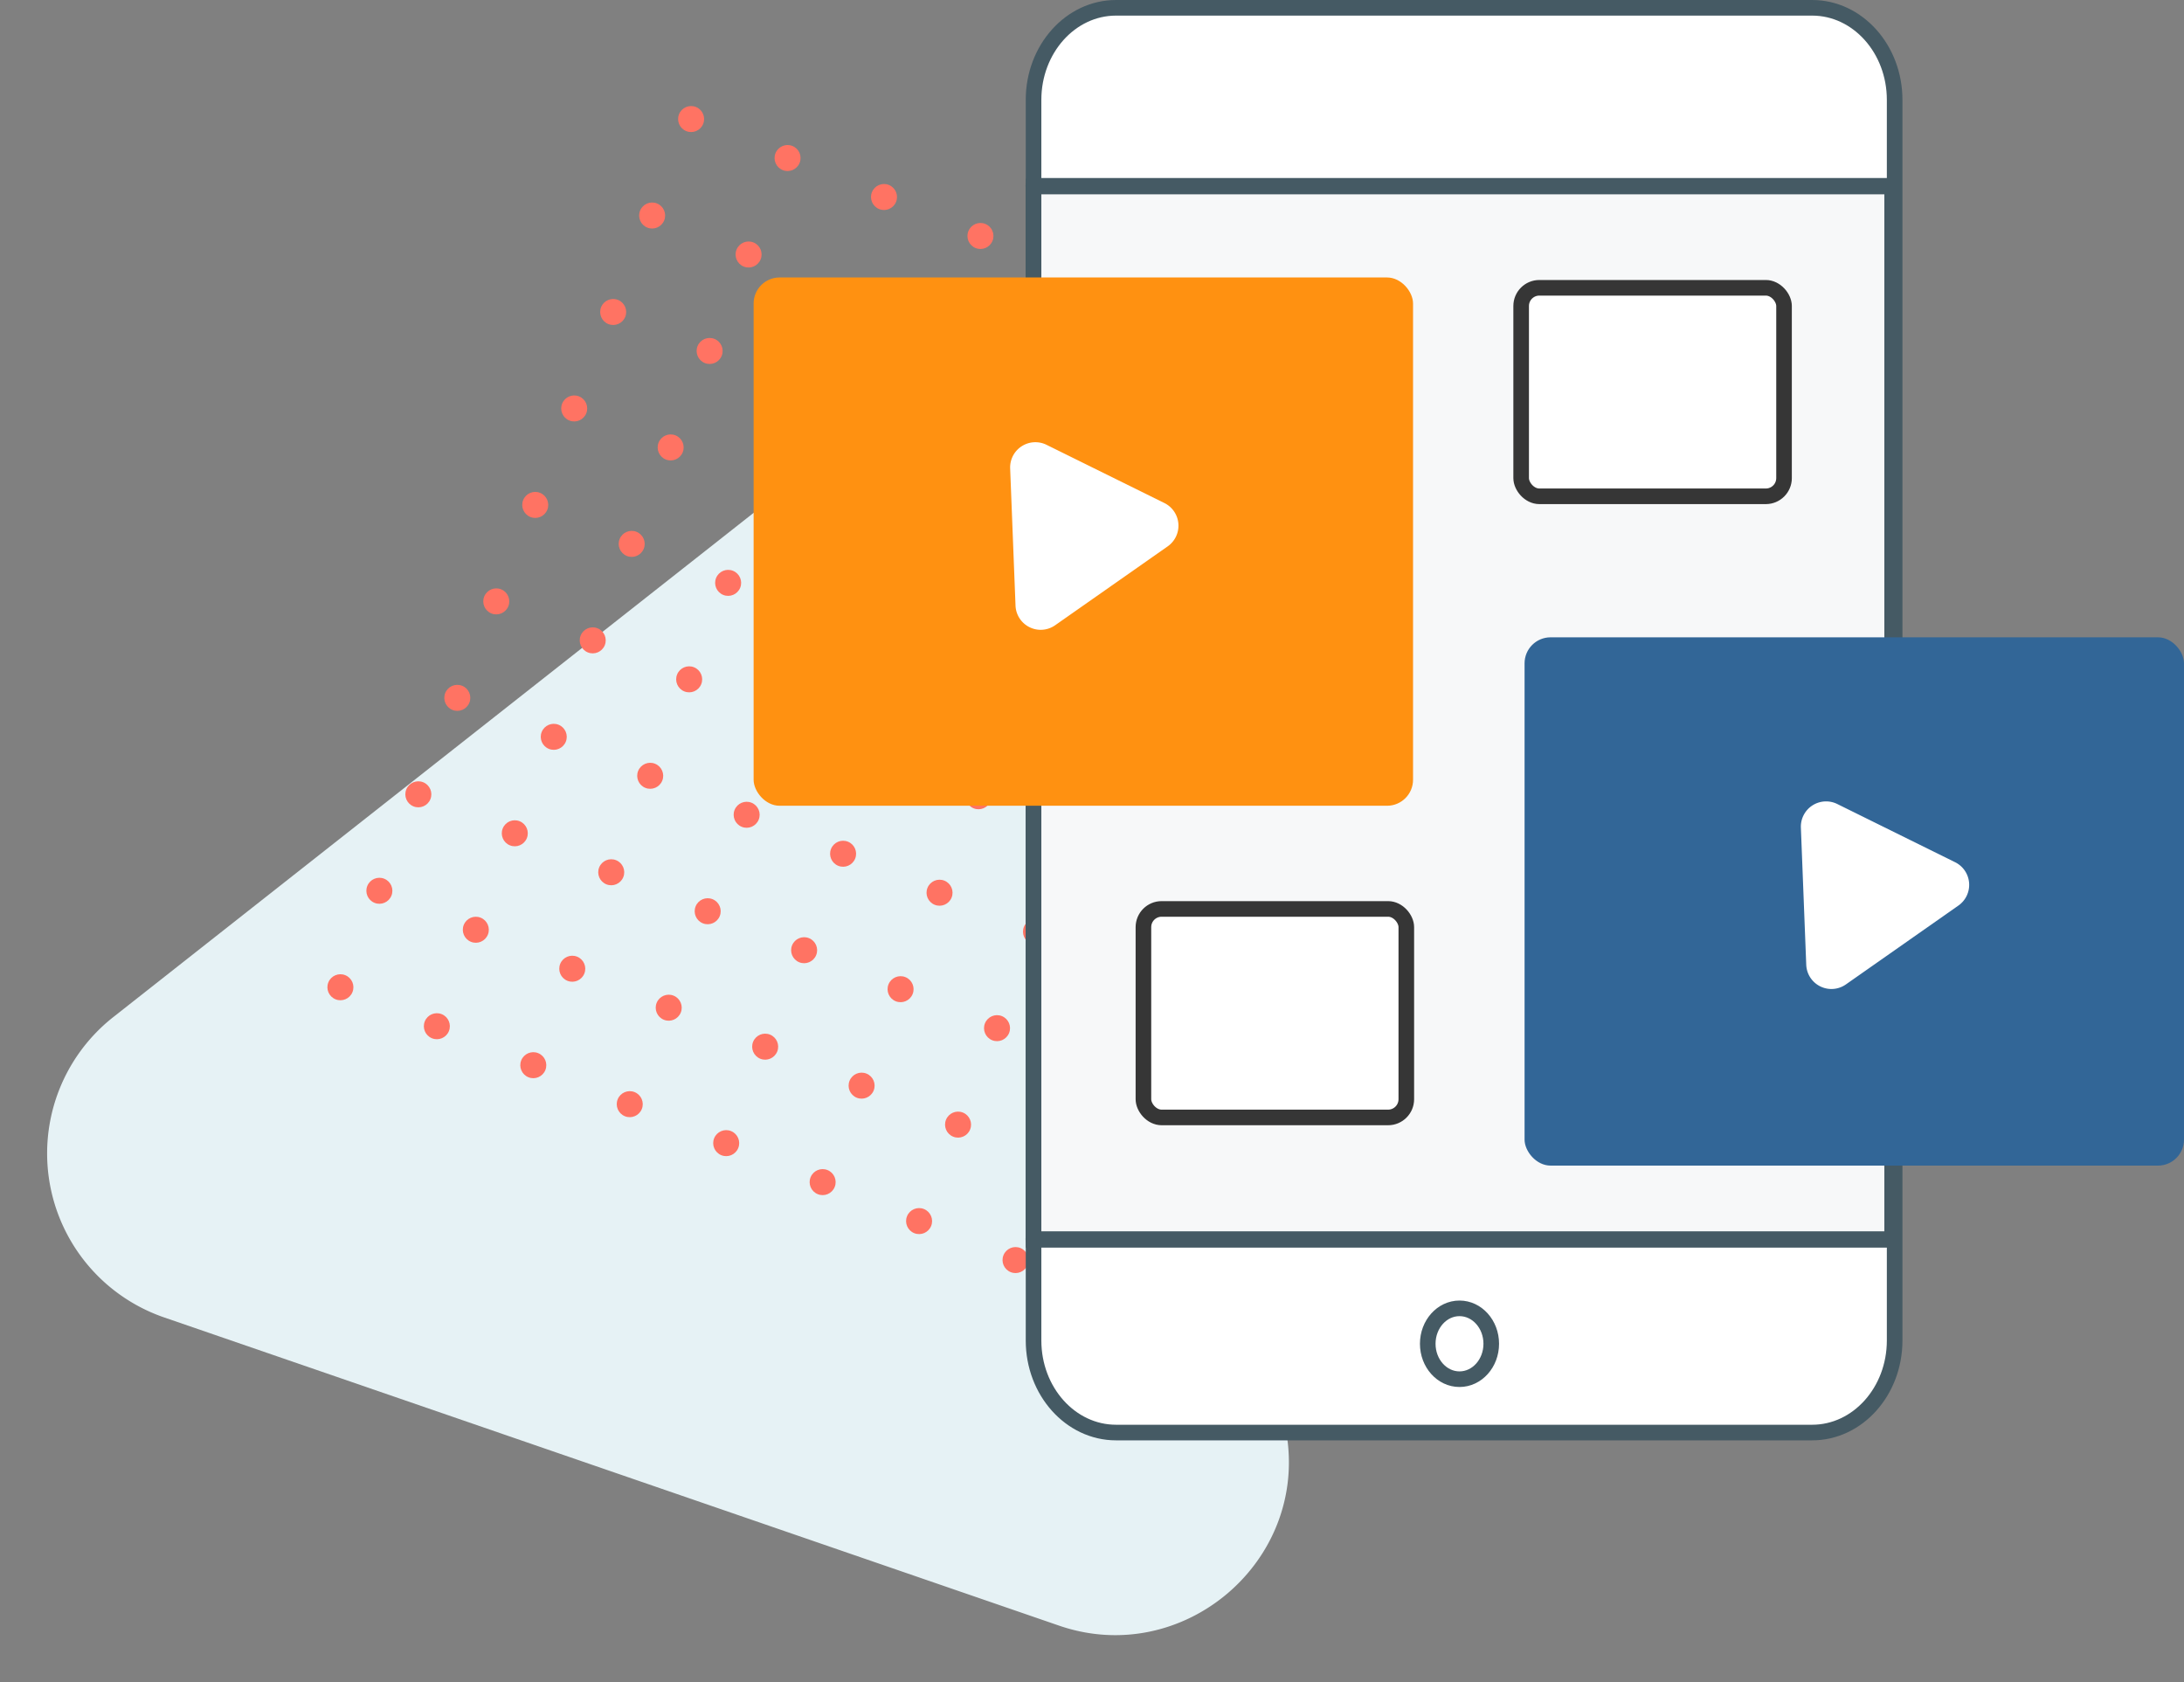 <svg xmlns="http://www.w3.org/2000/svg" xmlns:xlink="http://www.w3.org/1999/xlink" viewBox="0 0 419.913 323.351">
  <rect x="0" y="0" width="419.913" height="323.351" fill="#808080" stroke="none"/>
  <defs>
    <style>
      .cls-1, .cls-10, .cls-8, .cls-9 {
        fill: none;
      }

      .cls-2 {
        fill: #e6f2f5;
      }

      .cls-3 {
        clip-path: url(#clip-path);
      }

      .cls-4 {
        fill: #ff7363;
      }

      .cls-14, .cls-15, .cls-5, .cls-6 {
        fill: #fff;
      }

      .cls-5, .cls-6, .cls-7, .cls-8, .cls-9 {
        stroke: #455a64;
      }

      .cls-10, .cls-5, .cls-7, .cls-8, .cls-9 {
        stroke-linecap: round;
      }

      .cls-10, .cls-5, .cls-9 {
        stroke-linejoin: round;
      }

      .cls-10, .cls-5, .cls-6, .cls-9 {
        stroke-miterlimit: 10;
      }

      .cls-10, .cls-11, .cls-15, .cls-5, .cls-6, .cls-7, .cls-8, .cls-9 {
        stroke-width: 3px;
      }

      .cls-7 {
        fill: #f7f8f9;
      }

      .cls-10, .cls-11 {
        stroke: #adb8b8;
      }

      .cls-11 {
        fill: #eef3f7;
      }

      .cls-12 {
        fill: #ff9111;
      }

      .cls-13 {
        fill: #326697;
      }

      .cls-15 {
        stroke: #363636;
      }

      .cls-16 {
        stroke: none;
      }
    </style>
    <clipPath id="clip-path">
      <rect class="cls-1" width="196.614" height="183.952"/>
    </clipPath>
  </defs>
  <g id="Group_463" data-name="Group 463" transform="translate(-341.299 -2519.5)">
    <g id="Group_462" data-name="Group 462">
      <path id="Path_852" data-name="Path 852" class="cls-2" d="M0,33.517V215.353c0,25.14,27.207,41.326,49.247,29.273L202.155,160.94c22.041-12.054,23.074-43.393,2.066-57.168L51.314,5.277A33.347,33.347,0,0,0,0,33.517Z" transform="translate(341.299 2761.883) rotate(-71)"/>
      <g id="Repeat_Grid_31" data-name="Repeat Grid 31" class="cls-3" transform="translate(403.494 2710.661) rotate(-68)">
        <g transform="translate(-1600 -1839)">
          <circle id="Ellipse_131" data-name="Ellipse 131" class="cls-4" cx="2.5" cy="2.5" r="2.5" transform="translate(1600 1839)"/>
        </g>
        <g transform="translate(-1580 -1839)">
          <circle id="Ellipse_131-2" data-name="Ellipse 131" class="cls-4" cx="2.5" cy="2.5" r="2.5" transform="translate(1600 1839)"/>
        </g>
        <g transform="translate(-1560 -1839)">
          <circle id="Ellipse_131-3" data-name="Ellipse 131" class="cls-4" cx="2.5" cy="2.5" r="2.5" transform="translate(1600 1839)"/>
        </g>
        <g transform="translate(-1540 -1839)">
          <circle id="Ellipse_131-4" data-name="Ellipse 131" class="cls-4" cx="2.5" cy="2.5" r="2.5" transform="translate(1600 1839)"/>
        </g>
        <g transform="translate(-1520 -1839)">
          <circle id="Ellipse_131-5" data-name="Ellipse 131" class="cls-4" cx="2.5" cy="2.5" r="2.5" transform="translate(1600 1839)"/>
        </g>
        <g transform="translate(-1500 -1839)">
          <circle id="Ellipse_131-6" data-name="Ellipse 131" class="cls-4" cx="2.5" cy="2.5" r="2.5" transform="translate(1600 1839)"/>
        </g>
        <g transform="translate(-1480 -1839)">
          <circle id="Ellipse_131-7" data-name="Ellipse 131" class="cls-4" cx="2.5" cy="2.5" r="2.5" transform="translate(1600 1839)"/>
        </g>
        <g transform="translate(-1460 -1839)">
          <circle id="Ellipse_131-8" data-name="Ellipse 131" class="cls-4" cx="2.5" cy="2.5" r="2.5" transform="translate(1600 1839)"/>
        </g>
        <g transform="translate(-1440 -1839)">
          <circle id="Ellipse_131-9" data-name="Ellipse 131" class="cls-4" cx="2.5" cy="2.5" r="2.5" transform="translate(1600 1839)"/>
        </g>
        <g transform="translate(-1420 -1839)">
          <circle id="Ellipse_131-10" data-name="Ellipse 131" class="cls-4" cx="2.5" cy="2.5" r="2.5" transform="translate(1600 1839)"/>
        </g>
        <g transform="translate(-1600 -1819)">
          <circle id="Ellipse_131-11" data-name="Ellipse 131" class="cls-4" cx="2.5" cy="2.5" r="2.5" transform="translate(1600 1839)"/>
        </g>
        <g transform="translate(-1580 -1819)">
          <circle id="Ellipse_131-12" data-name="Ellipse 131" class="cls-4" cx="2.5" cy="2.5" r="2.5" transform="translate(1600 1839)"/>
        </g>
        <g transform="translate(-1560 -1819)">
          <circle id="Ellipse_131-13" data-name="Ellipse 131" class="cls-4" cx="2.5" cy="2.5" r="2.5" transform="translate(1600 1839)"/>
        </g>
        <g transform="translate(-1540 -1819)">
          <circle id="Ellipse_131-14" data-name="Ellipse 131" class="cls-4" cx="2.5" cy="2.5" r="2.5" transform="translate(1600 1839)"/>
        </g>
        <g transform="translate(-1520 -1819)">
          <circle id="Ellipse_131-15" data-name="Ellipse 131" class="cls-4" cx="2.5" cy="2.5" r="2.5" transform="translate(1600 1839)"/>
        </g>
        <g transform="translate(-1500 -1819)">
          <circle id="Ellipse_131-16" data-name="Ellipse 131" class="cls-4" cx="2.5" cy="2.5" r="2.5" transform="translate(1600 1839)"/>
        </g>
        <g transform="translate(-1480 -1819)">
          <circle id="Ellipse_131-17" data-name="Ellipse 131" class="cls-4" cx="2.5" cy="2.5" r="2.5" transform="translate(1600 1839)"/>
        </g>
        <g transform="translate(-1460 -1819)">
          <circle id="Ellipse_131-18" data-name="Ellipse 131" class="cls-4" cx="2.5" cy="2.5" r="2.5" transform="translate(1600 1839)"/>
        </g>
        <g transform="translate(-1440 -1819)">
          <circle id="Ellipse_131-19" data-name="Ellipse 131" class="cls-4" cx="2.5" cy="2.5" r="2.5" transform="translate(1600 1839)"/>
        </g>
        <g transform="translate(-1420 -1819)">
          <circle id="Ellipse_131-20" data-name="Ellipse 131" class="cls-4" cx="2.5" cy="2.5" r="2.5" transform="translate(1600 1839)"/>
        </g>
        <g transform="translate(-1600 -1799)">
          <circle id="Ellipse_131-21" data-name="Ellipse 131" class="cls-4" cx="2.5" cy="2.5" r="2.5" transform="translate(1600 1839)"/>
        </g>
        <g transform="translate(-1580 -1799)">
          <circle id="Ellipse_131-22" data-name="Ellipse 131" class="cls-4" cx="2.5" cy="2.5" r="2.5" transform="translate(1600 1839)"/>
        </g>
        <g transform="translate(-1560 -1799)">
          <circle id="Ellipse_131-23" data-name="Ellipse 131" class="cls-4" cx="2.5" cy="2.5" r="2.5" transform="translate(1600 1839)"/>
        </g>
        <g transform="translate(-1540 -1799)">
          <circle id="Ellipse_131-24" data-name="Ellipse 131" class="cls-4" cx="2.5" cy="2.5" r="2.5" transform="translate(1600 1839)"/>
        </g>
        <g transform="translate(-1520 -1799)">
          <circle id="Ellipse_131-25" data-name="Ellipse 131" class="cls-4" cx="2.5" cy="2.5" r="2.5" transform="translate(1600 1839)"/>
        </g>
        <g transform="translate(-1500 -1799)">
          <circle id="Ellipse_131-26" data-name="Ellipse 131" class="cls-4" cx="2.5" cy="2.5" r="2.5" transform="translate(1600 1839)"/>
        </g>
        <g transform="translate(-1480 -1799)">
          <circle id="Ellipse_131-27" data-name="Ellipse 131" class="cls-4" cx="2.5" cy="2.5" r="2.5" transform="translate(1600 1839)"/>
        </g>
        <g transform="translate(-1460 -1799)">
          <circle id="Ellipse_131-28" data-name="Ellipse 131" class="cls-4" cx="2.5" cy="2.5" r="2.5" transform="translate(1600 1839)"/>
        </g>
        <g transform="translate(-1440 -1799)">
          <circle id="Ellipse_131-29" data-name="Ellipse 131" class="cls-4" cx="2.5" cy="2.5" r="2.5" transform="translate(1600 1839)"/>
        </g>
        <g transform="translate(-1420 -1799)">
          <circle id="Ellipse_131-30" data-name="Ellipse 131" class="cls-4" cx="2.5" cy="2.5" r="2.5" transform="translate(1600 1839)"/>
        </g>
        <g transform="translate(-1600 -1779)">
          <circle id="Ellipse_131-31" data-name="Ellipse 131" class="cls-4" cx="2.5" cy="2.5" r="2.5" transform="translate(1600 1839)"/>
        </g>
        <g transform="translate(-1580 -1779)">
          <circle id="Ellipse_131-32" data-name="Ellipse 131" class="cls-4" cx="2.5" cy="2.5" r="2.5" transform="translate(1600 1839)"/>
        </g>
        <g transform="translate(-1560 -1779)">
          <circle id="Ellipse_131-33" data-name="Ellipse 131" class="cls-4" cx="2.5" cy="2.5" r="2.5" transform="translate(1600 1839)"/>
        </g>
        <g transform="translate(-1540 -1779)">
          <circle id="Ellipse_131-34" data-name="Ellipse 131" class="cls-4" cx="2.5" cy="2.5" r="2.5" transform="translate(1600 1839)"/>
        </g>
        <g transform="translate(-1520 -1779)">
          <circle id="Ellipse_131-35" data-name="Ellipse 131" class="cls-4" cx="2.5" cy="2.5" r="2.5" transform="translate(1600 1839)"/>
        </g>
        <g transform="translate(-1500 -1779)">
          <circle id="Ellipse_131-36" data-name="Ellipse 131" class="cls-4" cx="2.5" cy="2.5" r="2.5" transform="translate(1600 1839)"/>
        </g>
        <g transform="translate(-1480 -1779)">
          <circle id="Ellipse_131-37" data-name="Ellipse 131" class="cls-4" cx="2.5" cy="2.5" r="2.5" transform="translate(1600 1839)"/>
        </g>
        <g transform="translate(-1460 -1779)">
          <circle id="Ellipse_131-38" data-name="Ellipse 131" class="cls-4" cx="2.5" cy="2.5" r="2.5" transform="translate(1600 1839)"/>
        </g>
        <g transform="translate(-1440 -1779)">
          <circle id="Ellipse_131-39" data-name="Ellipse 131" class="cls-4" cx="2.5" cy="2.5" r="2.5" transform="translate(1600 1839)"/>
        </g>
        <g transform="translate(-1420 -1779)">
          <circle id="Ellipse_131-40" data-name="Ellipse 131" class="cls-4" cx="2.5" cy="2.5" r="2.5" transform="translate(1600 1839)"/>
        </g>
        <g transform="translate(-1600 -1759)">
          <circle id="Ellipse_131-41" data-name="Ellipse 131" class="cls-4" cx="2.5" cy="2.5" r="2.5" transform="translate(1600 1839)"/>
        </g>
        <g transform="translate(-1580 -1759)">
          <circle id="Ellipse_131-42" data-name="Ellipse 131" class="cls-4" cx="2.5" cy="2.5" r="2.5" transform="translate(1600 1839)"/>
        </g>
        <g transform="translate(-1560 -1759)">
          <circle id="Ellipse_131-43" data-name="Ellipse 131" class="cls-4" cx="2.5" cy="2.5" r="2.5" transform="translate(1600 1839)"/>
        </g>
        <g transform="translate(-1540 -1759)">
          <circle id="Ellipse_131-44" data-name="Ellipse 131" class="cls-4" cx="2.5" cy="2.5" r="2.5" transform="translate(1600 1839)"/>
        </g>
        <g transform="translate(-1520 -1759)">
          <circle id="Ellipse_131-45" data-name="Ellipse 131" class="cls-4" cx="2.5" cy="2.5" r="2.5" transform="translate(1600 1839)"/>
        </g>
        <g transform="translate(-1500 -1759)">
          <circle id="Ellipse_131-46" data-name="Ellipse 131" class="cls-4" cx="2.5" cy="2.5" r="2.5" transform="translate(1600 1839)"/>
        </g>
        <g transform="translate(-1480 -1759)">
          <circle id="Ellipse_131-47" data-name="Ellipse 131" class="cls-4" cx="2.5" cy="2.5" r="2.5" transform="translate(1600 1839)"/>
        </g>
        <g transform="translate(-1460 -1759)">
          <circle id="Ellipse_131-48" data-name="Ellipse 131" class="cls-4" cx="2.5" cy="2.5" r="2.5" transform="translate(1600 1839)"/>
        </g>
        <g transform="translate(-1440 -1759)">
          <circle id="Ellipse_131-49" data-name="Ellipse 131" class="cls-4" cx="2.5" cy="2.5" r="2.5" transform="translate(1600 1839)"/>
        </g>
        <g transform="translate(-1420 -1759)">
          <circle id="Ellipse_131-50" data-name="Ellipse 131" class="cls-4" cx="2.5" cy="2.5" r="2.5" transform="translate(1600 1839)"/>
        </g>
        <g transform="translate(-1600 -1739)">
          <circle id="Ellipse_131-51" data-name="Ellipse 131" class="cls-4" cx="2.5" cy="2.5" r="2.5" transform="translate(1600 1839)"/>
        </g>
        <g transform="translate(-1580 -1739)">
          <circle id="Ellipse_131-52" data-name="Ellipse 131" class="cls-4" cx="2.5" cy="2.5" r="2.5" transform="translate(1600 1839)"/>
        </g>
        <g transform="translate(-1560 -1739)">
          <circle id="Ellipse_131-53" data-name="Ellipse 131" class="cls-4" cx="2.5" cy="2.5" r="2.5" transform="translate(1600 1839)"/>
        </g>
        <g transform="translate(-1540 -1739)">
          <circle id="Ellipse_131-54" data-name="Ellipse 131" class="cls-4" cx="2.5" cy="2.5" r="2.5" transform="translate(1600 1839)"/>
        </g>
        <g transform="translate(-1520 -1739)">
          <circle id="Ellipse_131-55" data-name="Ellipse 131" class="cls-4" cx="2.5" cy="2.5" r="2.5" transform="translate(1600 1839)"/>
        </g>
        <g transform="translate(-1500 -1739)">
          <circle id="Ellipse_131-56" data-name="Ellipse 131" class="cls-4" cx="2.5" cy="2.5" r="2.5" transform="translate(1600 1839)"/>
        </g>
        <g transform="translate(-1480 -1739)">
          <circle id="Ellipse_131-57" data-name="Ellipse 131" class="cls-4" cx="2.5" cy="2.5" r="2.5" transform="translate(1600 1839)"/>
        </g>
        <g transform="translate(-1460 -1739)">
          <circle id="Ellipse_131-58" data-name="Ellipse 131" class="cls-4" cx="2.5" cy="2.5" r="2.5" transform="translate(1600 1839)"/>
        </g>
        <g transform="translate(-1440 -1739)">
          <circle id="Ellipse_131-59" data-name="Ellipse 131" class="cls-4" cx="2.5" cy="2.5" r="2.5" transform="translate(1600 1839)"/>
        </g>
        <g transform="translate(-1420 -1739)">
          <circle id="Ellipse_131-60" data-name="Ellipse 131" class="cls-4" cx="2.5" cy="2.5" r="2.5" transform="translate(1600 1839)"/>
        </g>
        <g transform="translate(-1600 -1719)">
          <circle id="Ellipse_131-61" data-name="Ellipse 131" class="cls-4" cx="2.5" cy="2.5" r="2.5" transform="translate(1600 1839)"/>
        </g>
        <g transform="translate(-1580 -1719)">
          <circle id="Ellipse_131-62" data-name="Ellipse 131" class="cls-4" cx="2.5" cy="2.5" r="2.5" transform="translate(1600 1839)"/>
        </g>
        <g transform="translate(-1560 -1719)">
          <circle id="Ellipse_131-63" data-name="Ellipse 131" class="cls-4" cx="2.5" cy="2.5" r="2.5" transform="translate(1600 1839)"/>
        </g>
        <g transform="translate(-1540 -1719)">
          <circle id="Ellipse_131-64" data-name="Ellipse 131" class="cls-4" cx="2.5" cy="2.5" r="2.5" transform="translate(1600 1839)"/>
        </g>
        <g transform="translate(-1520 -1719)">
          <circle id="Ellipse_131-65" data-name="Ellipse 131" class="cls-4" cx="2.5" cy="2.5" r="2.5" transform="translate(1600 1839)"/>
        </g>
        <g transform="translate(-1500 -1719)">
          <circle id="Ellipse_131-66" data-name="Ellipse 131" class="cls-4" cx="2.5" cy="2.5" r="2.5" transform="translate(1600 1839)"/>
        </g>
        <g transform="translate(-1480 -1719)">
          <circle id="Ellipse_131-67" data-name="Ellipse 131" class="cls-4" cx="2.5" cy="2.5" r="2.5" transform="translate(1600 1839)"/>
        </g>
        <g transform="translate(-1460 -1719)">
          <circle id="Ellipse_131-68" data-name="Ellipse 131" class="cls-4" cx="2.5" cy="2.5" r="2.5" transform="translate(1600 1839)"/>
        </g>
        <g transform="translate(-1440 -1719)">
          <circle id="Ellipse_131-69" data-name="Ellipse 131" class="cls-4" cx="2.5" cy="2.5" r="2.5" transform="translate(1600 1839)"/>
        </g>
        <g transform="translate(-1420 -1719)">
          <circle id="Ellipse_131-70" data-name="Ellipse 131" class="cls-4" cx="2.5" cy="2.5" r="2.5" transform="translate(1600 1839)"/>
        </g>
        <g transform="translate(-1600 -1699)">
          <circle id="Ellipse_131-71" data-name="Ellipse 131" class="cls-4" cx="2.5" cy="2.5" r="2.5" transform="translate(1600 1839)"/>
        </g>
        <g transform="translate(-1580 -1699)">
          <circle id="Ellipse_131-72" data-name="Ellipse 131" class="cls-4" cx="2.5" cy="2.5" r="2.5" transform="translate(1600 1839)"/>
        </g>
        <g transform="translate(-1560 -1699)">
          <circle id="Ellipse_131-73" data-name="Ellipse 131" class="cls-4" cx="2.5" cy="2.5" r="2.5" transform="translate(1600 1839)"/>
        </g>
        <g transform="translate(-1540 -1699)">
          <circle id="Ellipse_131-74" data-name="Ellipse 131" class="cls-4" cx="2.5" cy="2.5" r="2.5" transform="translate(1600 1839)"/>
        </g>
        <g transform="translate(-1520 -1699)">
          <circle id="Ellipse_131-75" data-name="Ellipse 131" class="cls-4" cx="2.5" cy="2.5" r="2.5" transform="translate(1600 1839)"/>
        </g>
        <g transform="translate(-1500 -1699)">
          <circle id="Ellipse_131-76" data-name="Ellipse 131" class="cls-4" cx="2.5" cy="2.5" r="2.5" transform="translate(1600 1839)"/>
        </g>
        <g transform="translate(-1480 -1699)">
          <circle id="Ellipse_131-77" data-name="Ellipse 131" class="cls-4" cx="2.5" cy="2.5" r="2.5" transform="translate(1600 1839)"/>
        </g>
        <g transform="translate(-1460 -1699)">
          <circle id="Ellipse_131-78" data-name="Ellipse 131" class="cls-4" cx="2.5" cy="2.5" r="2.5" transform="translate(1600 1839)"/>
        </g>
        <g transform="translate(-1440 -1699)">
          <circle id="Ellipse_131-79" data-name="Ellipse 131" class="cls-4" cx="2.5" cy="2.5" r="2.5" transform="translate(1600 1839)"/>
        </g>
        <g transform="translate(-1420 -1699)">
          <circle id="Ellipse_131-80" data-name="Ellipse 131" class="cls-4" cx="2.5" cy="2.5" r="2.5" transform="translate(1600 1839)"/>
        </g>
        <g transform="translate(-1600 -1679)">
          <circle id="Ellipse_131-81" data-name="Ellipse 131" class="cls-4" cx="2.5" cy="2.5" r="2.5" transform="translate(1600 1839)"/>
        </g>
        <g transform="translate(-1580 -1679)">
          <circle id="Ellipse_131-82" data-name="Ellipse 131" class="cls-4" cx="2.5" cy="2.5" r="2.5" transform="translate(1600 1839)"/>
        </g>
        <g transform="translate(-1560 -1679)">
          <circle id="Ellipse_131-83" data-name="Ellipse 131" class="cls-4" cx="2.5" cy="2.5" r="2.5" transform="translate(1600 1839)"/>
        </g>
        <g transform="translate(-1540 -1679)">
          <circle id="Ellipse_131-84" data-name="Ellipse 131" class="cls-4" cx="2.5" cy="2.5" r="2.5" transform="translate(1600 1839)"/>
        </g>
        <g transform="translate(-1520 -1679)">
          <circle id="Ellipse_131-85" data-name="Ellipse 131" class="cls-4" cx="2.5" cy="2.5" r="2.5" transform="translate(1600 1839)"/>
        </g>
        <g transform="translate(-1500 -1679)">
          <circle id="Ellipse_131-86" data-name="Ellipse 131" class="cls-4" cx="2.5" cy="2.5" r="2.5" transform="translate(1600 1839)"/>
        </g>
        <g transform="translate(-1480 -1679)">
          <circle id="Ellipse_131-87" data-name="Ellipse 131" class="cls-4" cx="2.5" cy="2.5" r="2.5" transform="translate(1600 1839)"/>
        </g>
        <g transform="translate(-1460 -1679)">
          <circle id="Ellipse_131-88" data-name="Ellipse 131" class="cls-4" cx="2.5" cy="2.5" r="2.5" transform="translate(1600 1839)"/>
        </g>
        <g transform="translate(-1440 -1679)">
          <circle id="Ellipse_131-89" data-name="Ellipse 131" class="cls-4" cx="2.5" cy="2.5" r="2.5" transform="translate(1600 1839)"/>
        </g>
        <g transform="translate(-1420 -1679)">
          <circle id="Ellipse_131-90" data-name="Ellipse 131" class="cls-4" cx="2.5" cy="2.5" r="2.5" transform="translate(1600 1839)"/>
        </g>
        <g transform="translate(-1600 -1659)">
          <circle id="Ellipse_131-91" data-name="Ellipse 131" class="cls-4" cx="2.5" cy="2.5" r="2.5" transform="translate(1600 1839)"/>
        </g>
        <g transform="translate(-1580 -1659)">
          <circle id="Ellipse_131-92" data-name="Ellipse 131" class="cls-4" cx="2.5" cy="2.5" r="2.5" transform="translate(1600 1839)"/>
        </g>
        <g transform="translate(-1560 -1659)">
          <circle id="Ellipse_131-93" data-name="Ellipse 131" class="cls-4" cx="2.5" cy="2.5" r="2.5" transform="translate(1600 1839)"/>
        </g>
        <g transform="translate(-1540 -1659)">
          <circle id="Ellipse_131-94" data-name="Ellipse 131" class="cls-4" cx="2.5" cy="2.5" r="2.5" transform="translate(1600 1839)"/>
        </g>
        <g transform="translate(-1520 -1659)">
          <circle id="Ellipse_131-95" data-name="Ellipse 131" class="cls-4" cx="2.5" cy="2.5" r="2.5" transform="translate(1600 1839)"/>
        </g>
        <g transform="translate(-1500 -1659)">
          <circle id="Ellipse_131-96" data-name="Ellipse 131" class="cls-4" cx="2.5" cy="2.5" r="2.5" transform="translate(1600 1839)"/>
        </g>
        <g transform="translate(-1480 -1659)">
          <circle id="Ellipse_131-97" data-name="Ellipse 131" class="cls-4" cx="2.5" cy="2.5" r="2.5" transform="translate(1600 1839)"/>
        </g>
        <g transform="translate(-1460 -1659)">
          <circle id="Ellipse_131-98" data-name="Ellipse 131" class="cls-4" cx="2.5" cy="2.5" r="2.5" transform="translate(1600 1839)"/>
        </g>
        <g transform="translate(-1440 -1659)">
          <circle id="Ellipse_131-99" data-name="Ellipse 131" class="cls-4" cx="2.5" cy="2.5" r="2.5" transform="translate(1600 1839)"/>
        </g>
        <g transform="translate(-1420 -1659)">
          <circle id="Ellipse_131-100" data-name="Ellipse 131" class="cls-4" cx="2.5" cy="2.5" r="2.5" transform="translate(1600 1839)"/>
        </g>
      </g>
      <rect id="Rectangle_181" data-name="Rectangle 181" class="cls-5" width="202.476" height="165.08" transform="translate(705.097 2555.358) rotate(90)"/>
      <path id="Path_849" data-name="Path 849" class="cls-6" d="M256.186,165.562H17.694C7.929,165.562,0,158.452,0,149.7V15.865C0,7.109,7.929,0,17.694,0H256.186c9.765,0,17.694,7.109,17.694,15.865V149.7C273.881,158.452,265.952,165.562,256.186,165.562Z" transform="translate(705.579 2521) rotate(90)"/>
      <path id="Path_850" data-name="Path 850" class="cls-7" d="M0,0H202.476V165.08H0Z" transform="translate(705.097 2555.358) rotate(90)"/>
      <path id="Path_855" data-name="Path 855" class="cls-8" d="M0,0V165.08" transform="translate(705.056 2757.7) rotate(90)"/>
      <line id="Line_218" data-name="Line 218" class="cls-9" y2="165.08" transform="translate(705.056 2555.224) rotate(90)"/>
      <ellipse id="Ellipse_119" data-name="Ellipse 119" class="cls-9" cx="6.809" cy="6.105" rx="6.809" ry="6.105" transform="translate(628.019 2771.005) rotate(90)"/>
      <path id="Path_833" data-name="Path 833" class="cls-10" d="M423.5,175.9" transform="translate(52.222 2436.685)"/>
      <path id="Path_834" data-name="Path 834" class="cls-10" d="M486.7,175.9" transform="translate(58.104 2436.685)"/>
      <path id="Path_846" data-name="Path 846" class="cls-11" d="M0,81.611" transform="translate(546.804 2636.867)"/>
      <path id="Path_844" data-name="Path 844" class="cls-11" d="M16.195,0" transform="translate(530.488 2698.536)"/>
      <path id="Path_845" data-name="Path 845" class="cls-11" d="M0,0" transform="translate(600.205 2640.892)"/>
      <rect id="Rectangle_183" data-name="Rectangle 183" class="cls-12" width="126.786" height="101.552" rx="5" transform="translate(486.196 2572.839)"/>
      <rect id="Rectangle_184" data-name="Rectangle 184" class="cls-13" width="126.786" height="101.552" rx="5" transform="translate(634.425 2642.012)"/>
      <path id="Path_851" data-name="Path 851" class="cls-14" d="M0,4.87V31.288a4.854,4.854,0,0,0,7.155,4.253L29.371,23.383a4.852,4.852,0,0,0,.3-8.306L7.455.767A4.845,4.845,0,0,0,0,4.87Z" transform="matrix(-0.574, -0.819, 0.819, -0.574, 692.233, 2711.521)"/>
      <path id="Path_853" data-name="Path 853" class="cls-14" d="M0,4.87V31.288a4.854,4.854,0,0,0,7.155,4.253L29.371,23.383a4.852,4.852,0,0,0,.3-8.306L7.455.767A4.845,4.845,0,0,0,0,4.87Z" transform="matrix(-0.574, -0.819, 0.819, -0.574, 540.202, 2642.474)"/>
      <g id="Rectangle_185" data-name="Rectangle 185" class="cls-15" transform="translate(632.267 2573.323)">
        <rect class="cls-16" width="53.546" height="43.083" rx="5"/>
        <rect class="cls-1" x="1.5" y="1.5" width="50.546" height="40.083" rx="3.5"/>
      </g>
      <g id="Rectangle_186" data-name="Rectangle 186" class="cls-15" transform="translate(559.642 2692.724)">
        <rect class="cls-16" width="53.546" height="43.083" rx="5"/>
        <rect class="cls-1" x="1.5" y="1.5" width="50.546" height="40.083" rx="3.5"/>
      </g>
    </g>
  </g>
</svg>
